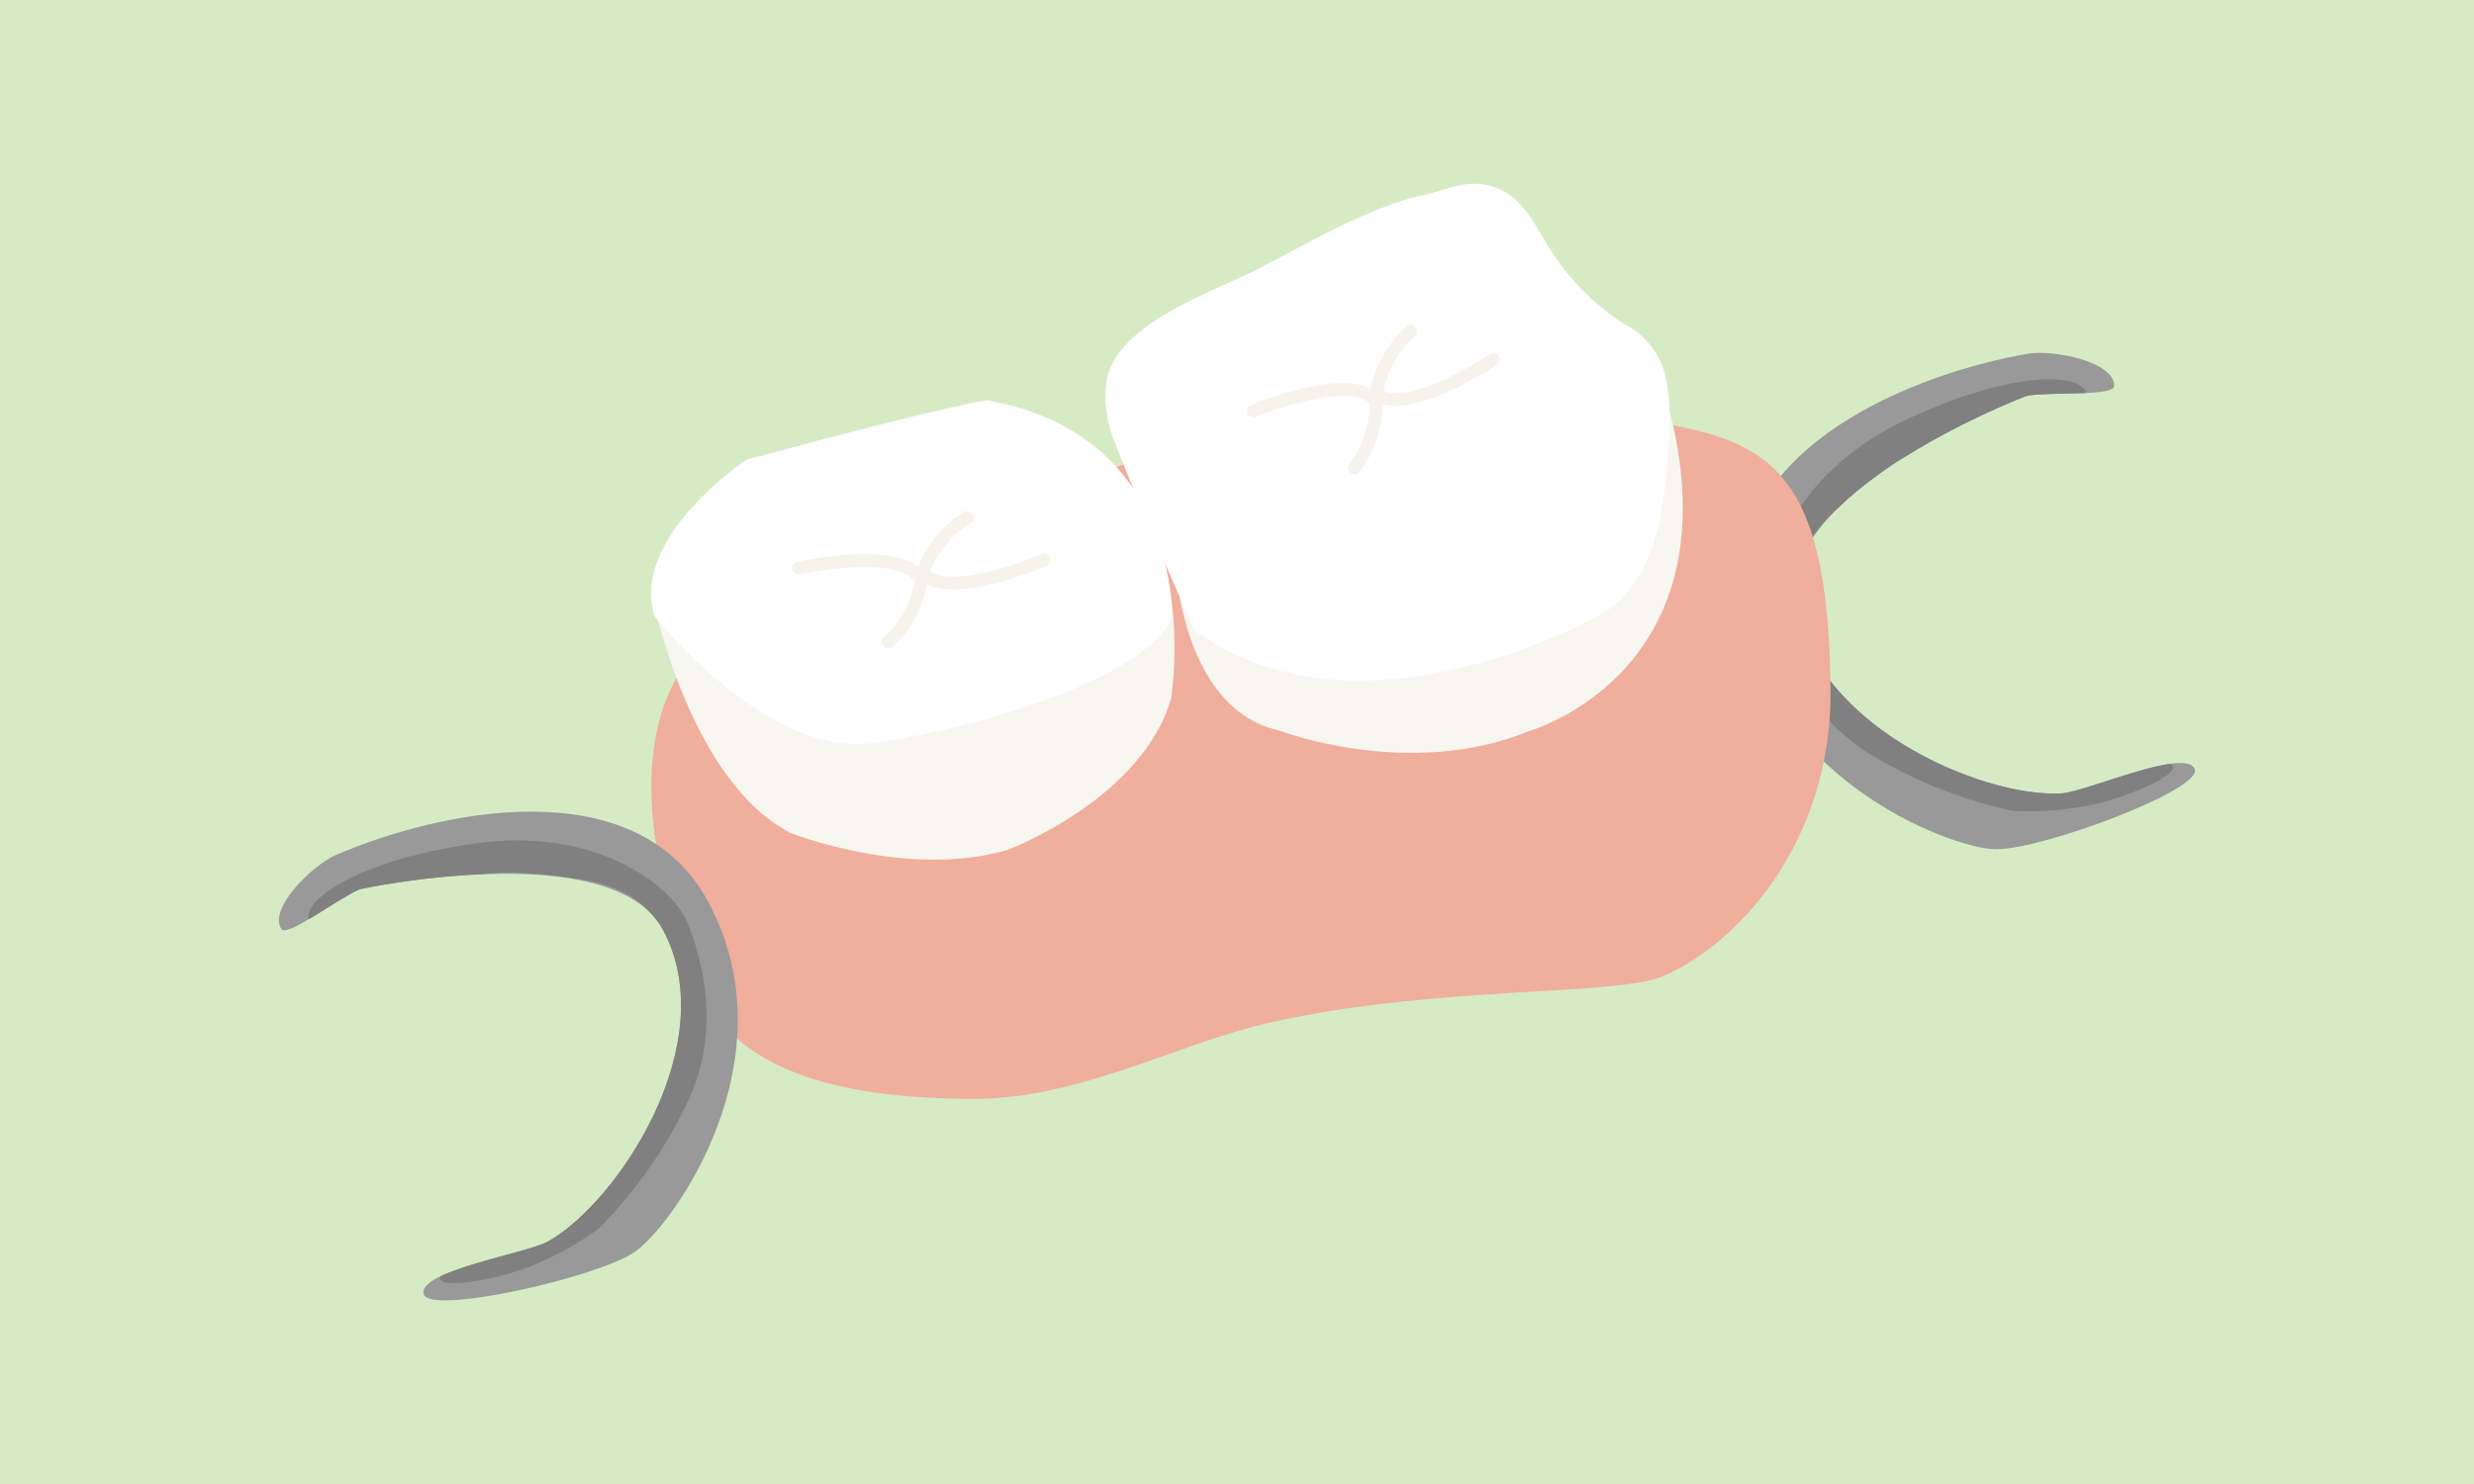 <svg xmlns="http://www.w3.org/2000/svg" xmlns:xlink="http://www.w3.org/1999/xlink" viewBox="0 0 250 150"><defs><clipPath id="clip-path"><path d="M221.78,77.73c-.9-2.21-10.95,2.3-13.44,2.46-8.14.5-25.82-7.16-26.93-20C180.49,49.38,204.66,40,204.88,40c2.45-.43,8.77.09,8.76-1,0-2.49-6.23-3.67-8.68-3.25C193.79,37.65,174.7,45,176,60.26c1.55,18,21,25.53,25.67,25.58S222.63,79.81,221.78,77.73Z" style="fill:none"></path></clipPath><clipPath id="clip-path-2"><path d="M42.8,130.77c-.46-2.35,10.43-4.07,12.6-5.3,7.09-4,17.71-20.11,11.59-31.49-5.11-9.53-30.48-4.17-30.68-4.08-2.29,1-7.3,4.87-7.88,4-1.35-2.1,3.21-6.48,5.49-7.47,10.41-4.49,30.39-8.8,37.65,4.73,8.56,15.93-3.64,32.87-7.51,35.44S43.23,133,42.8,130.77Z" style="fill:none"></path></clipPath></defs><g id="&#x30EC;&#x30A4;&#x30E4;&#x30FC;_2" data-name="&#x30EC;&#x30A4;&#x30E4;&#x30FC; 2"><g id="&#x30EC;&#x30A4;&#x30E4;&#x30FC;_1-2" data-name="&#x30EC;&#x30A4;&#x30E4;&#x30FC; 1"><rect width="250" height="150" style="fill:#d6ebc3"></rect><path d="M221.78,77.73c-.9-2.21-10.95,2.3-13.44,2.46-8.14.5-25.82-7.16-26.93-20C180.49,49.38,204.66,40,204.88,40c2.45-.43,8.77.09,8.76-1,0-2.49-6.23-3.67-8.68-3.25C193.79,37.65,174.7,45,176,60.26c1.55,18,21,25.53,25.67,25.58S222.63,79.81,221.78,77.73Z" style="fill:#999"></path><g style="clip-path:url(#clip-path)"><path d="M210.83,40c.12-2.31-7.22-2.84-18.57,2.6C181.55,47.78,178.18,56.91,179,61c2.07,10.1,8,13.76,9,14.61a46.1,46.1,0,0,0,15.43,6.35,31,31,0,0,0,8.42-.71c2.83-.65,7.41-2.53,7.73-3.56.21-.68-2-1.61-6.89.72-1.63.78-4.71,3.32-10.16.21S190.68,74.52,186.21,69s-7.55-11.35-.42-17.71,8.52-5.73,12.86-8S210.65,43.43,210.83,40Z" style="fill:gray"></path></g><path d="M168.14,98.63c-4.87,2.12-22.67.92-39.64,4.69-9.48,2.11-19.37,7.81-30.35,7.76-25.17-.13-28-9.77-30.63-19.85S64.31,69.61,73.24,63c13.07-9.65,14.48-7,30.35-12.69s37-12,62.13-7.91c12.45,2,19.06,4.05,19.26,27.36C185.11,85,175.72,95.34,168.14,98.63Z" style="fill:#f0ae9d"></path><path d="M65.8,59.73s3.57,19,14.07,24.46c0,0,11.9,4.71,22,1.7,0,0,13.49-5.08,16.46-15.25,0,0,1.55-9.26-1.81-17.24S65.8,59.73,65.8,59.73Z" style="fill:#f7f6f1"></path><path d="M118.7,56.15s.4,15.43,10.56,17.69c0,0,13.18,5.08,25.41,0,0,0,21.31-6.15,13.76-33.38l-3.89-6.9Z" style="fill:#f7f6f1"></path><path d="M75.43,46.47s-11.79,7.8-9.28,15.83c0,0,11.29,14.3,22.08,12.8s27.36-6.53,30.12-12.55c0,0,1-18.57-18.57-22.09C99.78,40.46,96.77,40.69,75.43,46.47Z" style="fill:#fff"></path><path d="M112.86,45.24l-.12-.32a11.86,11.86,0,0,1-.91-6.5c1.16-5.83,10.67-8.85,15.4-11.29,5.3-2.73,11-6.19,16.9-7.49,2.19-.49,3.87-1.45,6.26-.9,3.1.72,4.33,3.31,5.84,5.78a24.75,24.75,0,0,0,8,8.3,7.87,7.87,0,0,1,4.16,5.68c.65,3.42.21,7.16-.14,10.59-.5,4.86-2,10.55-6.59,13.08,0,0-24.25,13.83-41,1.51C118,57.54,115.28,51.44,112.86,45.24Z" style="fill:#fff"></path><path d="M80.7,57.42s10.08-2.29,12.36,1.06a10.77,10.77,0,0,1,4.71-6.17" style="fill:none;stroke:#f5f3ec;stroke-linecap:round;stroke-linejoin:round;stroke-width:1.288px"></path><path d="M105.51,56.58s-9.45,4.2-12.33,1.35a10.75,10.75,0,0,1-3.43,7" style="fill:none;stroke:#f5f3ec;stroke-linecap:round;stroke-linejoin:round;stroke-width:1.288px"></path><path d="M126.64,41.54s9.52-4,12.35-1.14a10.78,10.78,0,0,1,3.55-6.9" style="fill:none;stroke:#f5f3ec;stroke-linecap:round;stroke-linejoin:round;stroke-width:1.288px"></path><path d="M150.91,36.34s-8.56,5.79-11.9,3.49a10.76,10.76,0,0,1-2.15,7.46" style="fill:none;stroke:#f5f3ec;stroke-linecap:round;stroke-linejoin:round;stroke-width:1.288px"></path><path d="M42.8,130.77c-.46-2.35,10.43-4.07,12.6-5.3,7.09-4,17.71-20.11,11.59-31.49-5.11-9.53-30.48-4.17-30.68-4.08-2.29,1-7.3,4.87-7.88,4-1.35-2.1,3.21-6.48,5.49-7.47,10.41-4.49,30.39-8.8,37.65,4.73,8.56,15.93-3.64,32.87-7.51,35.44S43.23,133,42.8,130.77Z" style="fill:#999"></path><g style="clip-path:url(#clip-path-2)"><path d="M31.37,93.21c-1.37-1.86,4.48-6.32,17-8,11.78-1.56,19.59,4.24,21.11,8.08,3.8,9.6.86,15.88.43,17.17a46.08,46.08,0,0,1-9.45,13.76,31.35,31.35,0,0,1-7.44,4c-2.72,1-7.59,1.93-8.41,1.24-.55-.45.82-2.46,6.16-3.16,1.8-.24,5.76.2,8.62-5.39s7.73-9.88,8.45-17,.12-13.63-9.33-15.06-10.27-.13-15.15.31S33.37,96,31.37,93.21Z" style="fill:gray"></path></g></g></g></svg>